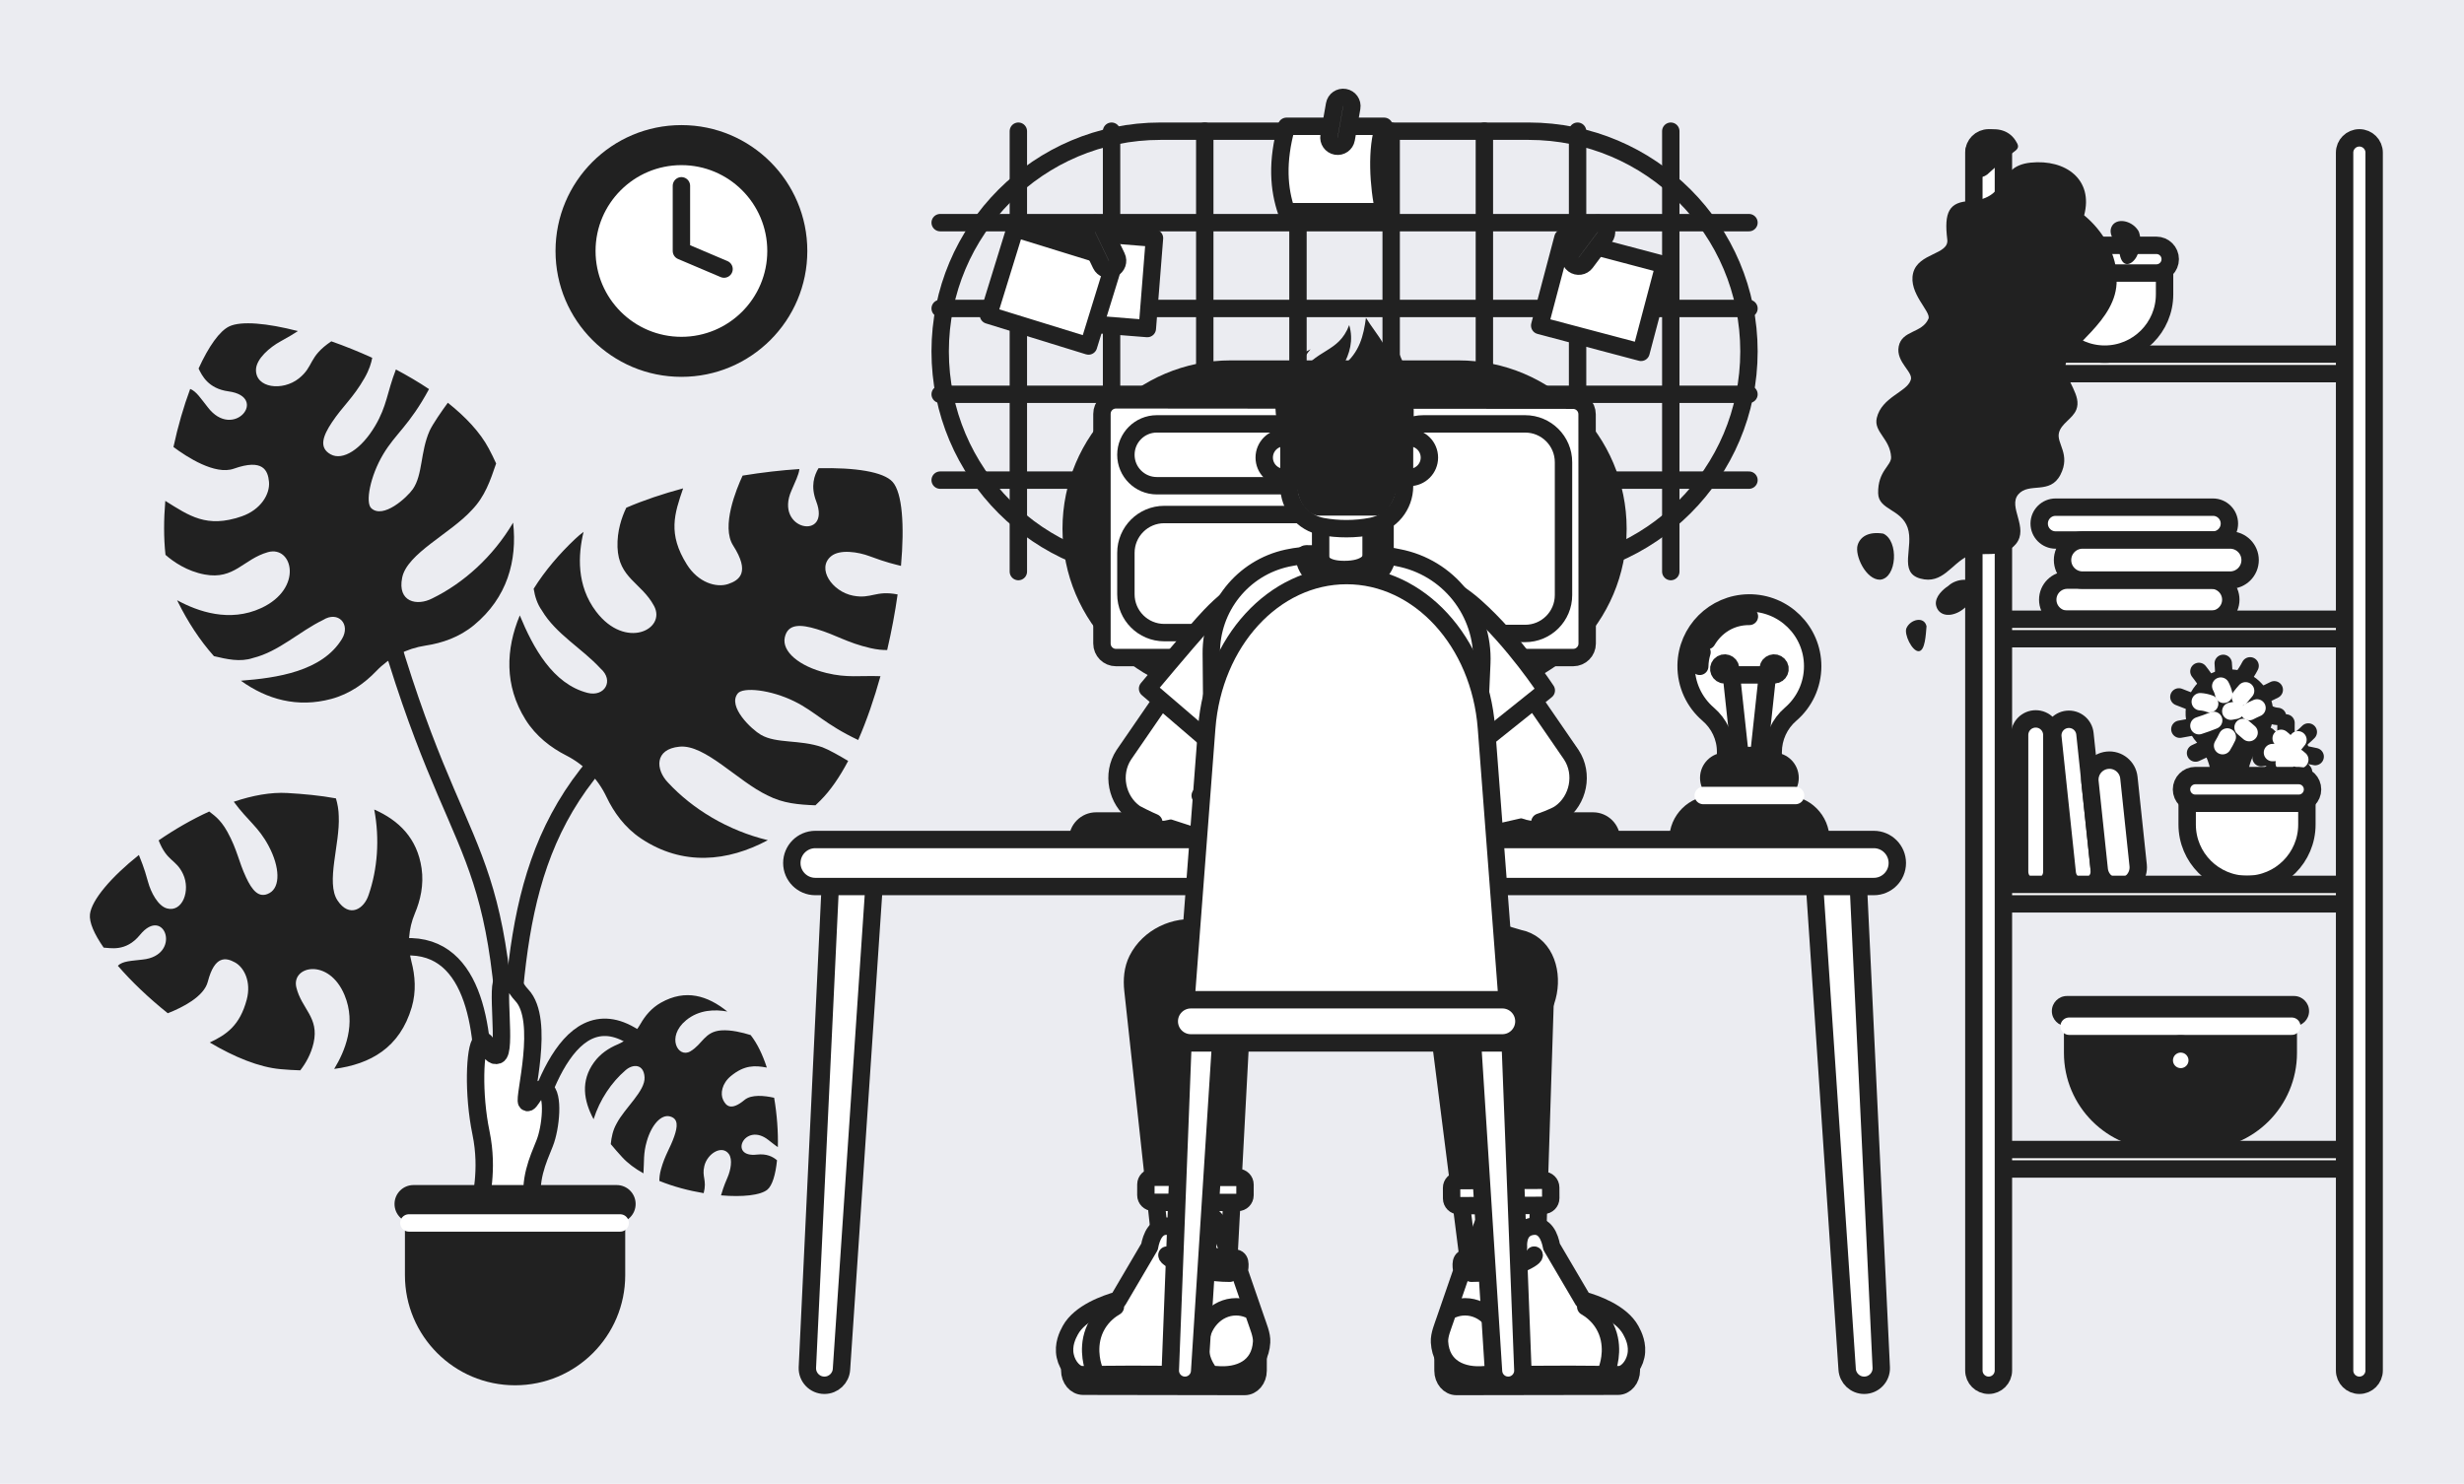 <?xml version="1.0" encoding="iso-8859-1"?>
<!-- Generator: Adobe Illustrator 26.5.0, SVG Export Plug-In . SVG Version: 6.00 Build 0)  -->
<svg version="1.1" id="Layer_1" xmlns="http://www.w3.org/2000/svg" xmlns:xlink="http://www.w3.org/1999/xlink" x="0px" y="0px"
	 viewBox="0 0 850 512" style="enable-background:new 0 0 850 512;" xml:space="preserve">
<g id="Layer_2_00000121279380938038204650000013881072333987970186_">
	<g id="Background">
		<rect style="fill:#EBECF1;" width="850" height="512"/>
	</g>
</g>
<g>
	<g>
		<g>
			<path style="fill:none;stroke:#212121;stroke-width:6;stroke-linecap:round;stroke-linejoin:round;stroke-miterlimit:10;" d="
				M132.048,211.147c26.747,94.74,42.474,72.16,43.661,180.415"/>
			<path style="fill:none;stroke:#212121;stroke-width:6;stroke-linecap:round;stroke-linejoin:round;stroke-miterlimit:10;" d="
				M215.683,253.157c-39.973,36.506-37.631,81.325-41.318,135.625"/>
			<path style="fill:none;stroke:#212121;stroke-width:6;stroke-linecap:round;stroke-linejoin:round;stroke-miterlimit:10;" d="
				M132.048,327.971c29.329-7.962,34.643,22.146,34.594,45.041"/>
			<path style="fill:none;stroke:#212121;stroke-width:6;stroke-linecap:round;stroke-linejoin:round;stroke-miterlimit:10;" d="
				M223.328,361.52c-26.181-23.634-37.933,18.212-42.167,35.911"/>
		</g>
		<path style="fill:#FFFFFF;stroke:#212121;stroke-width:6;stroke-linecap:round;stroke-linejoin:round;stroke-miterlimit:10;" d="
			M165.915,390.825c-2.771-13.346-2.161-29.301,0.04-31.387c2.201-2.085,2.464,5.731,5.707,4.63s-0.826-25.352,2.108-26.086
			c2.934-0.735,3.784,2.899,6.225,5.389c8.232,8.65,0.471,35.68,1.707,36.916c1.236,1.236,3.089-5.898,6.256-4.339
			c3.166,1.559,2.1,13.109-0.056,18.495c-2.344,5.854-5.63,12.752-3.921,21.893c0.501,2.682-17.71,1.948-18.11-0.242
			C165.449,413.793,168.686,404.171,165.915,390.825z"/>
		<g>
			<path style="fill:#212121;" d="M177.686,477.979L177.686,477.979c-20.985,0-37.997-17.012-37.997-37.997v-23.833h75.993v23.833
				C215.683,460.967,198.671,477.979,177.686,477.979z"/>
			<g>
				<path style="fill:#212121;" d="M212.735,421.967h-70.098c-3.611,0-6.539-2.928-6.539-6.539l0,0c0-3.611,2.928-6.539,6.539-6.539
					h70.098c3.611,0,6.539,2.928,6.539,6.539l0,0C219.274,419.039,216.346,421.967,212.735,421.967z"/>
				
					<line style="fill:none;stroke:#FFFFFF;stroke-width:6;stroke-linecap:round;stroke-linejoin:round;stroke-miterlimit:10;" x1="213.934" y1="421.967" x2="141.048" y2="421.967"/>
			</g>
		</g>
		<g>
			<path style="fill:#212121;" d="M138.732,199.322c-1.695,8.373,5.063,9.906,10.372,7.159c10.768-5.253,20.976-14.395,27.905-26.15
				c1.469,13.179-2.05,25.886-13.465,35.337c-5.089,4.214-11.066,6.23-16.731,7.082c-6.514,0.984-12.478,4.064-17.035,8.822
				c-3.974,4.139-9.084,7.854-15.474,9.581c-11.736,3.161-22.278,0.15-31.198-6.271c0.037-0.007,0.085-0.01,0.13-0.021
				c12.18-0.947,27.932-3.166,34.757-14.453c3.027-5.04-1.341-9.748-6.514-6.515c-8.29,4.016-15.247,10.915-24.19,13.133
				c-4.479,1.513-9.094,0.399-13.489-0.627c-4.893-5.475-9.062-11.935-12.383-18.637c-0.107-0.211-0.21-0.433-0.313-0.655
				c7.154,3.899,18.084,7.75,28.996,2.701c14.676-6.791,10.836-21.702,2.314-19.288c-8.526,2.426-11.553,9.605-21.801,7.708
				c-6.104-1.135-10.765-4.357-13.526-6.78c-0.639-5.833-0.61-12.166-0.069-18.625c8.264,5.155,14.252,9.493,26.281,5.367
				c6.79-2.332,9.888-7.825,9.493-11.941c-0.361-3.913-2.049-8.101-12.136-4.533c-6.476,2.297-16.207-4.039-20.821-7.484
				c1.536-7.16,3.534-14.014,5.775-20.04c2.174,0.874,3.659,3.326,6.022,6.272c8.853,11.721,21.259-3.518,7.188-5.426
				c-6.999-0.951-9.16-5.47-10.317-7.884c3.466-7.593,7.238-12.988,10.648-14.566c4.077-1.886,12.929-1.123,23.62,1.649
				c-1.442,0.947-3.328,2.1-5.949,3.523c-3.765,2.042-8.396,6.035-8.512,9.738c-0.219,6.42,9.158,7.561,14.783,3.078
				c5.346-4.264,3.126-7.356,11.2-12.811c4.632,1.626,9.397,3.541,14.111,5.689c-0.313,1.745-0.992,4.079-2.656,6.988
				c-3.999,6.98-7.481,9.611-11.28,15.339c-3.025,4.569-4.602,8.659-0.418,10.982c4.193,2.319,10.584-1.738,15.368-9.831
				c4.1-6.936,4.053-11.444,7.158-19.45c3.972,2.101,7.818,4.362,11.423,6.773c-6.779,12.555-11.476,15.239-15.795,22.457
				c-4.563,7.641-6.202,16.718-4.137,18.632c4.118,3.844,12.378-3.718,14.37-6.609c3.427-4.976,2.535-12.781,5.765-20.105
				c1.159-2.466,4.193-6.799,6.285-9.668c6.161,4.888,11.153,10.208,14.126,15.791c0.907,1.7,1.756,3.427,2.539,5.164
				c-2.036,5.972-3.881,11.405-8.353,16.024C155.388,184.126,140.415,190.944,138.732,199.322z"/>
		</g>
		<g>
			<path style="fill:#212121;" d="M143.11,315.189c-2.214,5.263-2.632,11.071-1.18,16.597c1.27,4.81,1.715,10.272,0.1,15.771
				c-4.093,13.939-14.229,19.628-26.751,21.262c3.702-6.034,7.695-15.608,3.575-25.481c-5.39-12.94-18.43-10.1-16.624-2.64
				c1.815,7.459,7.931,10.327,5.953,19.138c-0.898,3.947-2.786,7.142-4.601,9.474c-2.232-0.063-4.492-0.209-6.77-0.408
				c-7.441-0.654-16.007-4.184-24.446-9.202c5.853-2.759,10.363-5.898,12.741-14.764c1.642-6.143-0.862-11.144-4.083-12.886
				c-3.058-1.67-6.969-2.504-9.338,6.679c-1.325,5.163-8.748,8.893-13.802,10.88c-6.606-5.272-12.604-11.016-17.241-16.397
				c1.76-1.67,4.628-1.634,8.466-2.114c13.866-1.37,7.668-18.957-0.844-8.503c-4.9,6.016-10.463,4.41-12.505,4.374
				c-3.267-4.691-5.045-8.757-4.728-11.515c0.572-4.927,7.305-12.831,16.878-20.454c0.617,1.679,1.715,3.929,3.167,9.319
				c0.971,3.575,3.421,8.276,6.515,9.12c5.381,1.461,8.212-6.216,5.554-11.861c-2.486-5.263-5.481-4.147-8.421-11.615
				c5.417-3.729,11.379-7.187,17.45-9.964c0.917,0.862,3.63,2.205,6.27,7.014c3.448,6.279,3.829,10.145,6.425,15.69
				c2.06,4.41,4.437,7.513,8.14,5.408c3.711-2.105,3.584-8.839-0.336-16.225c-3.503-6.597-7.096-8.557-12.033-15.254
				c6.452-2.178,12.795-3.348,18.512-3.013c5.544,0.327,11.279,0.844,16.733,1.851c0.572,1.933,0.935,3.957,0.971,6.135
				c0.472,9.555-4.519,22.913-0.426,29.083c4.102,6.171,9.183,2.958,10.753-1.969c3.013-8.757,3.866-19.138,1.915-29.401
				c8.503,3.729,14.837,9.918,16.334,20.3C146.25,305.28,145.043,310.616,143.11,315.189z"/>
		</g>
		<g>
			<path style="fill:#212121;" d="M261.113,398.383c3.385-0.39,5.526,0.744,6.933,1.96c-0.508,4.991-1.642,8.757-3.348,10.154
				c-2.368,1.933-8.566,2.586-15.971,1.951c0.363-1.207,0.844-2.958,2.26-6.216c1.062-2.45,1.806-6.198,0.436-8.067
				c-2.359-3.24-7.414-0.191-8.457,4.174c-0.917,3.82,0.962,4.691-0.218,9.347c-5.127-0.853-10.463-2.26-15.29-4.22
				c-0.009-1.053,0.109-2.378,0.572-4.048c1.37-4.973,3.122-7.169,4.564-11.325c1.152-3.321,1.488-6.116-1.488-6.887
				c-2.967-0.78-6.298,2.759-7.976,8.548c-1.252,4.274-0.871,6.942-1.162,11.098c-2.904-1.615-5.436-3.494-7.377-5.617
				c-1.316-1.443-2.641-2.94-3.902-4.473c0.254-2.45,0.717-4.773,2.005-7.06c2.831-5.463,9.927-11.243,9.655-15.998
				c-0.272-4.755-4.129-4.619-6.597-2.396c-4.791,4.12-8.82,10.045-10.989,16.869c-3.457-6.442-4.51-13.212,0.163-19.646
				c2.16-2.976,5.109-4.891,8.049-6.134c3.376-1.425,6.171-3.911,7.976-7.115c1.57-2.777,3.811-5.49,7.024-7.305
				c8.584-4.846,16.152-2.423,22.931,3.04c-4.247-0.762-9.719-0.699-14.238,3.022c-6.942,5.735-2.768,13.221,1.479,10.716
				c4.247-2.504,4.873-6.806,10.653-7.232c3.348-0.245,7.359,0.735,10.145,1.615c2.296,2.913,4.147,6.815,5.581,11.216
				c-4.174-0.781-7.741-0.889-12.378,2.904c-3.158,2.596-3.72,6.135-2.695,8.258c0.971,2.015,2.695,3.911,7.378,0.009
				c2.368-1.978,6.878-1.498,10.218-0.753c0.998,5.844,1.416,11.824,1.28,17.023c-0.962-0.608-1.978-1.488-3.221-2.423
				C256.939,386.859,251.068,399.554,261.113,398.383z"/>
		</g>
		<g>
			<path style="fill:#212121;" d="M294.335,205.54c6.36,1.193,7.672-1.922,15.313-0.437c-0.875,6.193-2.091,12.694-3.605,19.183
				c-1.553,0.023-3.448-0.132-5.755-0.661c-8.114-1.868-11.758-4.526-18.566-6.568c-5.423-1.631-9.955-1.973-10.997,2.874
				c-1.045,4.838,4.894,9.951,14.33,12.269c7.217,1.77,11.54,0.846,18.674,1.111c-2.161,7.759-4.737,15.287-7.679,22.017
				c-11.47-5.425-14.705-9.715-21.998-13.326c-8.258-4.078-17.754-5.016-19.557-2.736c-3.626,4.557,4.847,12.459,7.997,14.273
				c5.407,3.121,13.383,1.56,21.207,4.29c2.225,0.841,5.909,2.934,8.887,4.717c-2.907,5.511-6.104,10.19-9.536,13.612
				c-0.581,0.573-1.161,1.146-1.756,1.704c-5.799-0.228-11.156-0.653-16.495-3.405c-10.32-4.884-21.556-17.661-30.351-16.832
				c-8.805,0.832-8.286,7.976-3.986,12.415c8.458,9.124,20.627,16.526,34.414,19.852c-13.847,7.416-29.303,9.001-43.664-0.527
				c-5.689-3.774-9.475-9.089-12.018-14.444c-2.92-6.159-7.75-11.135-13.826-14.235c-5.29-2.691-10.5-6.635-14.117-12.441
				c-7.299-11.724-6.789-24.244-1.94-35.912c4.58,11.097,11.382,23.662,23.376,26.735c5.89,1.484,9.243-4.243,4.49-8.397
				c-6.45-7.007-15.364-11.839-20.245-20.025c-1.621-2.277-2.402-4.847-2.84-7.506c3.915-6.266,8.923-12.115,14.393-17.253
				c0.866-0.815,1.812-1.617,2.826-2.384c-1.92,7.921-2.486,18.536,4.327,27.511c10.113,13.321,24.319,6.135,19.987-1.938
				c-4.331-8.073-12.257-9.554-12.612-20.316c-0.176-5.482,1.427-10.239,3.03-13.579c5.946-2.567,12.633-4.807,19.615-6.683
				c-3.036,8.815-5.341,15.697,1.274,26.247c3.933,6.296,10.2,8.128,14.252,6.766c3.856-1.291,7.683-3.971,1.719-13.3
				c-4.193-6.547,1.104-19.452,3.271-24.111c6.76-1.102,13.408-1.864,19.591-2.26c-0.227,2.06-1.452,4.329-2.699,7.319
				c-6.223,13.862,13.763,17.538,8.501,3.821c-2.022-5.271-0.675-8.968,0.778-11.424c12.659-0.286,22.455,1.214,25.576,4.722
				c3.33,3.746,4.143,14.935,2.885,28.974c-2.04-0.528-4.983-1.141-10.685-3.294c-4.138-1.569-10.391-2.483-13.373-0.079
				C281.578,196.058,287.022,204.161,294.335,205.54z"/>
		</g>
	</g>
	<g>
		<path style="fill:none;stroke:#212121;stroke-width:6;stroke-linecap:round;stroke-linejoin:round;stroke-miterlimit:10;" d="
			M527.363,197.216H400.304c-41.959,0-75.974-34.015-75.974-75.974v0c0-41.959,34.015-75.974,75.974-75.974h127.058
			c41.959,0,75.974,34.015,75.974,75.974v0C603.337,163.201,569.322,197.216,527.363,197.216z"/>
		<g>
			
				<line style="fill:none;stroke:#212121;stroke-width:6;stroke-linecap:round;stroke-linejoin:round;stroke-miterlimit:10;" x1="383.453" y1="45.267" x2="383.453" y2="197.216"/>
			
				<line style="fill:none;stroke:#212121;stroke-width:6;stroke-linecap:round;stroke-linejoin:round;stroke-miterlimit:10;" x1="415.605" y1="45.267" x2="415.605" y2="197.216"/>
			
				<line style="fill:none;stroke:#212121;stroke-width:6;stroke-linecap:round;stroke-linejoin:round;stroke-miterlimit:10;" x1="447.757" y1="45.267" x2="447.757" y2="197.216"/>
			
				<line style="fill:none;stroke:#212121;stroke-width:6;stroke-linecap:round;stroke-linejoin:round;stroke-miterlimit:10;" x1="479.91" y1="45.267" x2="479.91" y2="197.216"/>
			
				<line style="fill:none;stroke:#212121;stroke-width:6;stroke-linecap:round;stroke-linejoin:round;stroke-miterlimit:10;" x1="512.062" y1="45.267" x2="512.062" y2="197.216"/>
			
				<line style="fill:none;stroke:#212121;stroke-width:6;stroke-linecap:round;stroke-linejoin:round;stroke-miterlimit:10;" x1="544.215" y1="45.267" x2="544.215" y2="197.216"/>
			
				<line style="fill:none;stroke:#212121;stroke-width:6;stroke-linecap:round;stroke-linejoin:round;stroke-miterlimit:10;" x1="351.3" y1="45.267" x2="351.3" y2="197.216"/>
			
				<line style="fill:none;stroke:#212121;stroke-width:6;stroke-linecap:round;stroke-linejoin:round;stroke-miterlimit:10;" x1="576.367" y1="45.267" x2="576.367" y2="197.216"/>
		</g>
		<g>
			
				<line style="fill:none;stroke:#212121;stroke-width:6;stroke-linecap:round;stroke-linejoin:round;stroke-miterlimit:10;" x1="324.33" y1="106.434" x2="603.337" y2="106.434"/>
			
				<line style="fill:none;stroke:#212121;stroke-width:6;stroke-linecap:round;stroke-linejoin:round;stroke-miterlimit:10;" x1="324.33" y1="136.048" x2="603.337" y2="136.048"/>
			
				<line style="fill:none;stroke:#212121;stroke-width:6;stroke-linecap:round;stroke-linejoin:round;stroke-miterlimit:10;" x1="324.33" y1="76.821" x2="603.337" y2="76.821"/>
			
				<line style="fill:none;stroke:#212121;stroke-width:6;stroke-linecap:round;stroke-linejoin:round;stroke-miterlimit:10;" x1="324.33" y1="165.662" x2="603.337" y2="165.662"/>
		</g>
	</g>
	<g>
		<g>
			
				<rect x="534.472" y="85.953" transform="matrix(0.967 0.256 -0.256 0.967 44.327 -137.868)" style="fill:#FFFFFF;stroke:#212121;stroke-width:6;stroke-linecap:round;stroke-linejoin:round;stroke-miterlimit:10;" width="36.143" height="31.278"/>
			<path style="fill:#FFFFFF;stroke:#212121;stroke-width:6;stroke-linecap:round;stroke-linejoin:round;stroke-miterlimit:10;" d="
				M542.807,91.241L542.807,91.241c-1.332-0.997-1.603-2.884-0.606-4.216l6.595-8.81c0.997-1.332,2.885-1.603,4.216-0.606l0,0
				c1.332,0.997,1.603,2.884,0.606,4.216l-6.595,8.81C546.026,91.966,544.139,92.237,542.807,91.241z"/>
		</g>
		<g>
			
				<rect x="360.903" y="80.646" transform="matrix(0.997 0.079 -0.079 0.997 8.777 -29.597)" style="fill:#FFFFFF;stroke:#212121;stroke-width:6;stroke-linecap:round;stroke-linejoin:round;stroke-miterlimit:10;" width="36.143" height="31.278"/>
			
				<rect x="344.887" y="83.658" transform="matrix(0.955 0.295 -0.295 0.955 45.527 -102.782)" style="fill:#FFFFFF;stroke:#212121;stroke-width:6;stroke-linecap:round;stroke-linejoin:round;stroke-miterlimit:10;" width="36.143" height="31.278"/>
			<path style="fill:#FFFFFF;stroke:#212121;stroke-width:6;stroke-linecap:round;stroke-linejoin:round;stroke-miterlimit:10;" d="
				M383.826,92.679L383.826,92.679c-1.499,0.721-3.299,0.09-4.02-1.409l-4.768-9.918c-0.721-1.499-0.09-3.299,1.409-4.02l0,0
				c1.499-0.721,3.299-0.09,4.02,1.409l4.769,9.918C385.956,90.159,385.325,91.959,383.826,92.679z"/>
		</g>
		<g>
			<path style="fill:#FFFFFF;stroke:#212121;stroke-width:6;stroke-linecap:round;stroke-linejoin:round;stroke-miterlimit:10;" d="
				M477.479,73.041h-33.672c-2.703-7.838-3.398-17.27,0-29.463h33.672C474.699,50.786,475.454,64.559,477.479,73.041z"/>
			<path style="fill:#FFFFFF;stroke:#212121;stroke-width:6;stroke-linecap:round;stroke-linejoin:round;stroke-miterlimit:10;" d="
				M460.921,50.419L460.921,50.419c-1.638-0.288-2.733-1.85-2.445-3.488l1.906-10.839c0.288-1.638,1.85-2.733,3.488-2.445l0,0
				c1.638,0.288,2.733,1.85,2.445,3.488l-1.906,10.839C464.12,49.613,462.559,50.707,460.921,50.419z"/>
		</g>
	</g>
	<g>
		<g>
			<path style="fill:#FFFFFF;stroke:#212121;stroke-width:6;stroke-linecap:round;stroke-linejoin:round;stroke-miterlimit:10;" d="
				M625.316,229.866c0-12.16-9.943-21.998-22.142-21.827c-11.792,0.165-21.343,9.711-21.515,21.503
				c-0.098,6.757,2.874,12.822,7.612,16.89c3.777,3.244,6.005,7.934,6.005,12.913v1.332h16.421v-1.144
				c0-5.037,2.196-9.825,6.015-13.109C622.368,242.419,625.316,236.487,625.316,229.866z"/>
			<path style="fill:none;stroke:#212121;stroke-width:6;stroke-linecap:round;stroke-linejoin:round;stroke-miterlimit:10;" d="
				M588.882,221.049c2.874-4.876,8.03-8.419,14.605-8.366 M586.356,229.915c0.031-1.65,0.296-3.292,0.775-4.871"/>
			<g>
				<path style="fill:none;stroke:#212121;stroke-width:6;stroke-linecap:round;stroke-linejoin:round;stroke-miterlimit:10;" d="
					M600.239,260.47l-3.227-29.88c-0.189-1.748-2.346-2.465-3.543-1.177c-1.22,1.313-0.289,3.449,1.503,3.449h17.03
					c1.792,0,2.723-2.136,1.503-3.449c-1.197-1.288-3.354-0.572-3.543,1.177l-3.227,29.88"/>
			</g>
		</g>
		<path style="fill:#212121;" d="M611.777,277.135h-16.581c-4.826,0-8.739-3.913-8.739-8.739l0,0c0-4.826,3.913-8.739,8.739-8.739
			h16.581c4.826,0,8.739,3.913,8.739,8.739l0,0C620.516,273.222,616.604,277.135,611.777,277.135z"/>
		<g>
			<path style="fill:#212121;" d="M631.135,289.663h-55.296l0,0c0-8.384,6.797-15.18,15.18-15.18h24.935
				C624.338,274.483,631.135,281.279,631.135,289.663L631.135,289.663z"/>
			
				<line style="fill:none;stroke:#FFFFFF;stroke-width:6;stroke-linecap:round;stroke-linejoin:round;stroke-miterlimit:10;" x1="587.562" y1="274.483" x2="619.412" y2="274.483"/>
		</g>
	</g>
	<g>
		<circle style="fill:#212121;" cx="235.068" cy="86.597" r="43.432"/>
		
			<circle style="fill:#FFFFFF;stroke:#212121;stroke-width:6;stroke-linecap:round;stroke-linejoin:round;stroke-miterlimit:10;" cx="235.068" cy="86.597" r="32.62"/>
		
			<circle style="fill:#FFFFFF;stroke:#212121;stroke-width:6;stroke-linecap:round;stroke-linejoin:round;stroke-miterlimit:10;" cx="235.068" cy="86.597" r="32.62"/>
		
			<polyline style="fill:#FFFFFF;stroke:#212121;stroke-width:6;stroke-linecap:round;stroke-linejoin:round;stroke-miterlimit:10;" points="
			235.068,64.111 235.068,86.597 249.771,92.84 		"/>
	</g>
	<g>
		<path style="fill:#FFFFFF;stroke:#212121;stroke-width:6;stroke-linecap:round;stroke-linejoin:round;stroke-miterlimit:10;" d="
			M286.855,296.416l-8.338,175.444c-0.129,3.34,2.544,6.119,5.886,6.119c3.107,0,5.68-2.413,5.879-5.515l11.859-176.048H286.855z"/>
		<path style="fill:#FFFFFF;stroke:#212121;stroke-width:6;stroke-linecap:round;stroke-linejoin:round;stroke-miterlimit:10;" d="
			M640.635,296.416l8.338,175.444c0.129,3.34-2.544,6.119-5.886,6.119c-3.107,0-5.68-2.413-5.879-5.515L625.35,296.416H640.635z"/>
		<path style="fill:#FFFFFF;stroke:#212121;stroke-width:6;stroke-linecap:round;stroke-linejoin:round;stroke-miterlimit:10;" d="
			M646.4,305.887H281.267c-4.48,0-8.112-3.632-8.112-8.112v0c0-4.48,3.632-8.112,8.112-8.112H646.4c4.48,0,8.112,3.632,8.112,8.112
			v0C654.512,302.255,650.88,305.887,646.4,305.887z"/>
	</g>
	<g>
		<g>
			<path style="fill:#212121;" d="M503.066,240.497h-78.465c-32.075,0-58.076-26.002-58.076-58.076v0
				c0-32.075,26.002-58.076,58.076-58.076h78.465c32.075,0,58.076,26.002,58.076,58.076v0
				C561.142,214.495,535.141,240.497,503.066,240.497z"/>
			<path style="fill:#FFFFFF;stroke:#212121;stroke-width:6;stroke-linecap:round;stroke-linejoin:round;stroke-miterlimit:10;" d="
				M547.493,142.92l0.036,79.131c0.001,2.669-2.163,4.834-4.832,4.834H384.969c-2.669,0-4.832-2.163-4.832-4.832v-79.261
				c0-2.67,2.166-4.834,4.836-4.832l157.692,0.13C545.331,138.092,547.492,140.253,547.493,142.92z"/>
			<path style="fill:#FFFFFF;stroke:#212121;stroke-width:6;stroke-linecap:round;stroke-linejoin:round;stroke-miterlimit:10;" d="
				M457.194,167.598h-58.125c-5.894,0-10.672-4.778-10.672-10.672v0c0-5.894,4.778-10.672,10.672-10.672h58.125
				c5.894,0,10.672,4.778,10.672,10.672v0C467.866,162.82,463.088,167.598,457.194,167.598z"/>
			<path style="fill:#FFFFFF;stroke:#212121;stroke-width:6;stroke-linecap:round;stroke-linejoin:round;stroke-miterlimit:10;" d="
				M454.631,218.273h-52.998c-7.31,0-13.235-5.926-13.235-13.235v-14.274c0-7.31,5.926-13.235,13.235-13.235h52.998
				c7.31,0,13.235,5.926,13.235,13.235v14.274C467.866,212.347,461.94,218.273,454.631,218.273z"/>
			<path style="fill:#FFFFFF;stroke:#212121;stroke-width:6;stroke-linecap:round;stroke-linejoin:round;stroke-miterlimit:10;" d="
				M526.125,218.569h-35.088c-7.31,0-13.235-5.926-13.235-13.235v-45.844c0-7.31,5.926-13.235,13.235-13.235h35.088
				c7.31,0,13.235,5.926,13.235,13.235v45.845C539.36,212.643,533.434,218.569,526.125,218.569z"/>
		</g>
		<path style="fill:#212121;" d="M549.532,280.276H378.135c-5.184,0-9.387,4.203-9.387,9.387l0,0h190.171l0,0
			C558.919,284.479,554.716,280.276,549.532,280.276z"/>
	</g>
	<g>
		<path style="fill:#FFFFFF;stroke:#212121;stroke-width:6;stroke-linecap:round;stroke-linejoin:round;stroke-miterlimit:10;" d="
			M407.774,254.336c0,0,45.972,13.049,59.688,17.619s20.25,12.594,15.646,25.057c-4.604,12.463-15.802,12.439-27.578,6.569
			c-11.777-5.87-49.517-16.595-56.975-19.598c-7.458-3.002-15.41-10.838-11.926-20.459
			C390.112,253.902,398.555,251.351,407.774,254.336z"/>
		<path style="fill:#FFFFFF;stroke:#212121;stroke-width:6;stroke-linecap:round;stroke-linejoin:round;stroke-miterlimit:10;" d="
			M523.278,253.781c0,0-46.961,8.852-61.033,12.168c-14.072,3.316-21.303,10.718-17.841,23.545
			c3.462,12.827,14.616,13.813,26.874,9.028c12.258-4.785,50.811-12.065,58.509-14.383s16.324-9.405,13.721-19.301
			C540.907,254.941,532.729,251.639,523.278,253.781z"/>
		<g>
			<g>
				<g>
					
						<path style="fill:#FFFFFF;stroke:#212121;stroke-width:6;stroke-linecap:round;stroke-linejoin:round;stroke-miterlimit:10;" d="
						M533.111,342.29l-3.108,97.402c0.393,8.703-19.706,12.937-22.385,3.538l-11.823-93.137
						C491.449,318.574,529.491,319.37,533.111,342.29z"/>
					<g>
						<path style="fill:#212121;" d="M502.31,409.763l-6.932-61.491c-0.957-11.89,3.852-20.734,12.867-23.656
							c12.945-4.214,28.249,5.595,27.131,20.045c-0.192,1.364-0.966,37.131-1.705,64.812
							C523.63,409.785,512.263,411.076,502.31,409.763z"/>
						
							<path style="fill:#FFFFFF;stroke:#212121;stroke-width:6;stroke-linecap:round;stroke-linejoin:round;stroke-miterlimit:10;" d="
							M534.961,413.41l-0.015-3.695c-0.005-1.368-1.119-2.473-2.487-2.467l-29.241,0.115c-1.368,0.005-2.473,1.119-2.467,2.487
							l0.015,3.695c0.005,1.368,1.119,2.473,2.487,2.467l29.241-0.115C533.862,415.892,534.967,414.778,534.961,413.41z"/>
					</g>
				</g>
				<g>
					
						<path style="fill:#FFFFFF;stroke:#212121;stroke-width:6;stroke-linecap:round;stroke-linejoin:round;stroke-miterlimit:10;" d="
						M497.992,459.075l13.435-36.415c1.429-3.874,6.236-5.207,9.456-2.622l35.917,42.624c4.446,3.569,1.933,10.744-3.768,10.76
						l-44.893,0.169C500.621,473.612,495.39,466.128,497.992,459.075z"/>
					
						<path style="fill:#FFFFFF;stroke:#212121;stroke-width:6;stroke-linecap:round;stroke-linejoin:round;stroke-miterlimit:10;" d="
						M562.769,472.838l-0.013-8.208l-64.979,0.107l0.014,8.208c0.005,3.016,2.079,5.457,4.632,5.453l55.734-0.092
						C560.708,478.302,562.774,475.854,562.769,472.838z"/>
					
						<path style="fill:#FFFFFF;stroke:#212121;stroke-width:6;stroke-linecap:round;stroke-linejoin:round;stroke-miterlimit:10;" d="
						M498.55,455.231c0,0,5.722-16.564,5.722-16.564c-0.226-1.983-0.815-4.933,2.248-4.585c1.085,0.264,2.196,0.459,2.726,0.318
						c4.291-1.148,9.769-2.229,14.55-4.034c-0.112-2.992,0.644-6.537,4.654-7.206c4.532-0.757,6.193,3.669,6.802,7.025
						l10.821,18.408c4.17,1.159,13.146,4.282,16.496,10.376c0.951,1.73,2.577,5.029,1.767,8.874
						c-0.81,3.845-3.684,6.571-5.868,6.465l-16.837-0.115l-29.315,0.117c-7.995,0.769-15.195-2.428-15.733-11.231
						C496.419,460.615,497.791,457.546,498.55,455.231z"/>
					
						<path style="fill:#FFFFFF;stroke:#212121;stroke-width:6;stroke-linecap:round;stroke-linejoin:round;stroke-miterlimit:10;" d="
						M529.247,433.065c0.317,1.098-9.169,6.26-21.668,6.26"/>
					
						<path style="fill:#FFFFFF;stroke:#212121;stroke-width:6;stroke-linecap:round;stroke-linejoin:round;stroke-miterlimit:10;" d="
						M547.03,450.899c1.569,0.907,4.221,2.748,6.178,6.024c3.991,6.679,1.786,13.777,1.39,14.982"/>
					
						<path style="fill:#FFFFFF;stroke:#212121;stroke-width:6;stroke-linecap:round;stroke-linejoin:round;stroke-miterlimit:10;" d="
						M515.331,472.633c1.527-2.266,2.431-5.073,2.431-8.112c0-7.523-5.536-13.621-12.365-13.621c-1.498,0-2.933,0.293-4.261,0.83"/>
				</g>
			</g>
			<g>
				
					<path style="fill:#FFFFFF;stroke:#212121;stroke-width:6;stroke-linecap:round;stroke-linejoin:round;stroke-miterlimit:10;" d="
					M523.885,323.745c16.891,3.253,13.128,35.483-8.474,33.285l-48.481-7.605c-32.381-3.294-27.692-47.399-16.281-47.261
					L523.885,323.745z"/>
				<path style="fill:#212121;" d="M450.657,301.448c0.02-0.043,65.524,18.976,65.559,18.961
					c16.064,2.607,19.829,13.07,19.216,21.45s-6.782,17-20.828,15.843c-14.046-1.157-47.746-7.565-47.746-7.565
					c-1.86-0.189-3.607-0.514-5.249-0.962c-14.904-4.064-20.951-18.189-20.194-31.511
					C441.951,308.21,445.838,301.389,450.657,301.448z"/>
			</g>
		</g>
		<g>
			<g>
				<g>
					
						<path style="fill:#FFFFFF;stroke:#212121;stroke-width:6;stroke-linecap:round;stroke-linejoin:round;stroke-miterlimit:10;" d="
						M392.344,331.116c-1.613,3.212-1.917,6.934-1.518,10.506l10.293,94.525c0.804,8.675,21.294,10.112,22.659,0.435l5.03-94.478
						C428.792,314.547,400.27,315.338,392.344,331.116z"/>
					<g>
						<path style="fill:#212121;" d="M428.016,407.703l1.884-65.601c-0.008-11.928-5.516-20.354-14.739-22.537
							c-13.244-3.152-27.703,7.862-25.42,22.175c0.302,1.344,3.945,38.665,6.921,66.195
							C407.087,408.592,418.202,409.817,428.016,407.703z"/>
						
							<path style="fill:#FFFFFF;stroke:#212121;stroke-width:6;stroke-linecap:round;stroke-linejoin:round;stroke-miterlimit:10;" d="
							M395.287,412.369l0.007-3.695c0.002-1.368,1.113-2.475,2.481-2.473l29.241,0.052c1.368,0.002,2.475,1.113,2.473,2.481
							l-0.007,3.695c-0.002,1.368-1.113,2.475-2.481,2.473l-29.241-0.052C396.392,414.848,395.285,413.737,395.287,412.369z"/>
					</g>
				</g>
				<g>
					
						<path style="fill:#FFFFFF;stroke:#212121;stroke-width:6;stroke-linecap:round;stroke-linejoin:round;stroke-miterlimit:10;" d="
						M433.806,459.075l-13.435-36.415c-1.429-3.874-6.236-5.207-9.456-2.622l-35.917,42.624c-4.446,3.569-1.934,10.744,3.768,10.76
						l44.893,0.169C431.177,473.612,436.408,466.128,433.806,459.075z"/>
					
						<path style="fill:#FFFFFF;stroke:#212121;stroke-width:6;stroke-linecap:round;stroke-linejoin:round;stroke-miterlimit:10;" d="
						M369.029,472.838l0.014-8.208l64.979,0.107l-0.014,8.208c-0.005,3.016-2.079,5.457-4.632,5.453l-55.734-0.092
						C371.09,478.302,369.024,475.854,369.029,472.838z"/>
					
						<path style="fill:#FFFFFF;stroke:#212121;stroke-width:6;stroke-linecap:round;stroke-linejoin:round;stroke-miterlimit:10;" d="
						M433.248,455.231c0,0-5.722-16.564-5.722-16.564c0.226-1.983,0.815-4.933-2.248-4.585c-1.085,0.264-2.196,0.459-2.725,0.318
						c-4.291-1.148-9.769-2.229-14.55-4.034c0.112-2.992-0.644-6.537-4.654-7.206c-4.532-0.757-6.193,3.669-6.802,7.025
						l-10.821,18.408c-4.17,1.159-13.146,4.282-16.496,10.376c-0.951,1.73-2.577,5.029-1.767,8.874
						c0.81,3.845,3.684,6.571,5.868,6.465l16.837-0.115l29.315,0.117c7.995,0.769,15.195-2.428,15.733-11.231
						C435.379,460.615,434.006,457.546,433.248,455.231z"/>
					
						<path style="fill:#FFFFFF;stroke:#212121;stroke-width:6;stroke-linecap:round;stroke-linejoin:round;stroke-miterlimit:10;" d="
						M402.551,433.065c-0.317,1.098,9.169,6.26,21.668,6.26"/>
					
						<path style="fill:#FFFFFF;stroke:#212121;stroke-width:6;stroke-linecap:round;stroke-linejoin:round;stroke-miterlimit:10;" d="
						M384.768,450.899c-1.569,0.907-4.221,2.748-6.178,6.024c-3.991,6.679-1.786,13.777-1.39,14.982"/>
					
						<path style="fill:#FFFFFF;stroke:#212121;stroke-width:6;stroke-linecap:round;stroke-linejoin:round;stroke-miterlimit:10;" d="
						M416.467,472.633c-1.527-2.266-2.431-5.073-2.431-8.112c0-7.523,5.536-13.621,12.365-13.621c1.498,0,2.933,0.293,4.261,0.83"/>
				</g>
			</g>
			<g>
				
					<path style="fill:#FFFFFF;stroke:#212121;stroke-width:6;stroke-linecap:round;stroke-linejoin:round;stroke-miterlimit:10;" d="
					M405.65,322.021c-16.882,3.3-14.9,35.819,6.696,33.562l56.218-8.03c32.371-3.383,27.561-47.475,16.151-47.306L405.65,322.021z"
					/>
				<path style="fill:#212121;" d="M484.704,299.531c-0.02-0.043-80.44,20.829-80.475,20.814
					c-13.562,3.287-16.079,13.767-14.558,22.292c1.68,9.419,10.143,15.762,21.083,14.301c0,0.001,57.883-8.674,57.883-8.674
					c1.859-0.194,3.605-0.524,5.246-0.977c14.893-4.105,20.901-18.246,20.107-31.566
					C493.429,306.269,489.523,299.459,484.704,299.531z"/>
			</g>
		</g>
		<g>
			<g>
				<path style="fill:#FFFFFF;" d="M420.187,213.175l-32.512,47.274c-4.337,6.629-2.386,15.697,3.793,20.092
					c6.179,4.395,14.401,3.847,20.791-3.794s33.788-48.006,33.788-48.006c5.101-7.248,4.995-18.088-3.365-22.701
					C434.322,201.429,427.38,203.557,420.187,213.175z"/>
				<path style="fill:none;stroke:#212121;stroke-width:6;stroke-linecap:round;stroke-linejoin:round;stroke-miterlimit:10;" d="
					M414.029,274.511c8.572-11.224,32.019-45.769,32.019-45.769c5.101-7.248,4.995-18.088-3.365-22.701
					c-8.36-4.613-15.303-2.484-22.495,7.134l-32.512,47.274c-4.337,6.629-2.386,15.697,3.793,20.092
					c0.383,0.273,4.274,2.281,6.581,3.231"/>
			</g>
			<path style="fill:#FFFFFF;stroke:#212121;stroke-width:6;stroke-linecap:round;stroke-linejoin:round;stroke-miterlimit:10;" d="
				M427.708,264.928c0,0,13.008-18.935,20.205-35.396c4.583-10.482,5.29-20.113-3.276-25.829c-11.24-7.91-23.369,4.507-29.638,11.51
				c-6.269,7.003-19.121,22.395-19.121,22.395L427.708,264.928z"/>
		</g>
		<g>
			<g>
				<path style="fill:#FFFFFF;" d="M509.553,213.175l32.512,47.274c4.337,6.629,2.386,15.697-3.793,20.092
					c-6.179,4.395-14.401,3.847-20.791-3.794c-6.391-7.64-33.788-48.006-33.788-48.006c-5.101-7.248-4.995-18.088,3.365-22.701
					C495.418,201.429,502.361,203.557,509.553,213.175z"/>
				<path style="fill:none;stroke:#212121;stroke-width:6;stroke-linecap:round;stroke-linejoin:round;stroke-miterlimit:10;" d="
					M513.619,271.712c-9.768-13.27-29.926-42.97-29.926-42.97c-5.101-7.248-4.995-18.088,3.365-22.701
					c8.36-4.613,15.303-2.484,22.495,7.134l32.512,47.274c4.337,6.629,2.386,15.697-3.793,20.092
					c-2.047,1.456-7.065,3.119-7.065,3.119"/>
			</g>
			<path style="fill:#FFFFFF;stroke:#212121;stroke-width:6;stroke-linecap:round;stroke-linejoin:round;stroke-miterlimit:10;" d="
				M533.422,238.229c0,0-11.094-17.021-24.534-28.942c-8.559-7.591-17.502-11.233-25.581-4.847
				c-10.99,8.253-2.917,23.62,1.812,31.743c4.729,8.123,16.775,27.275,16.775,27.275L533.422,238.229z"/>
		</g>
		<g>
			<path style="fill:#FFFFFF;stroke:#212121;stroke-width:6;stroke-linecap:round;stroke-linejoin:round;stroke-miterlimit:10;" d="
				M472.956,192.004h-17.427c-4.137,0-7.867,0.392-11.253,1.123c-15.093,3.255-25.652,16.938-25.513,32.378l0.624,68.857
				c0,19.63,87.985,18.053,87.985,0l2.891-65.502c0.764-17.308-11.131-32.846-28.158-36.048
				C479.286,192.281,476.245,192.004,472.956,192.004z"/>
			<path style="fill:#FFFFFF;stroke:#212121;stroke-width:6;stroke-linecap:round;stroke-linejoin:round;stroke-miterlimit:10;" d="
				M511.171,228.901l-2.895,65.499c0,10.3-23.984,15.009-46.279,15.009c-14.138-0.327-42.033-1.516-43.521-15.045l-0.617-68.848
				c-0.145-15.971,10.88-29.638,26.225-32.95c3.14-0.681,6.534-1.053,10.127-1.125c0,0-1.013,7.133,9.564,7.133
				c10.578,0,10.582-6.979,10.582-6.979c3.185,0.1,6.016,0.327,7.931,0.817C499.557,195.651,511.961,211.06,511.171,228.901z"/>
		</g>
		<g>
			<path style="fill:#FFFFFF;stroke:#212121;stroke-width:6;stroke-linecap:round;stroke-linejoin:round;stroke-miterlimit:10;" d="
				M472.98,193.109c0,5.044-17.405,5.891-17.405,0v-13.924h17.405L472.98,193.109z"/>
			<path style="fill:#FFFFFF;stroke:#212121;stroke-width:6;stroke-linecap:round;stroke-linejoin:round;stroke-miterlimit:10;" d="
				M486.234,151.016h-3.928v1.235v11.256v1.235h3.928c3.79,0,6.864-3.073,6.864-6.864
				C493.097,154.088,490.024,151.016,486.234,151.016z"/>
			<path style="fill:#FFFFFF;stroke:#212121;stroke-width:6;stroke-linecap:round;stroke-linejoin:round;stroke-miterlimit:10;" d="
				M442.98,151.016h3.928v1.235v11.256v1.235h-3.928c-3.79,0-6.864-3.073-6.864-6.864
				C436.116,154.088,439.19,151.016,442.98,151.016z"/>
			<path style="fill:#FFFFFF;stroke:#212121;stroke-width:6;stroke-linecap:round;stroke-linejoin:round;stroke-miterlimit:10;" d="
				M473.167,181.591c-5.673,1.099-11.576,1.084-17.004,0.085c-6.684-1.23-11.526-7.077-11.526-13.873l0-19.661
				c0-7.793,6.317-14.11,14.11-14.11h11.661c7.793,0,14.11,6.317,14.11,14.11v19.61
				C484.518,174.481,479.773,180.311,473.167,181.591z"/>
			<path style="fill:#212121;" d="M482.093,120.888c0.464,2.783-0.284,5.746-2.013,7.975c0.9-7.255-5.299-13.335-8.87-19.219
				c-0.821,6.158-2.202,11.982-7.931,16.525c2.28-3.979,3.722-8.745,2.155-14.013c-3.694,9.84-11.539,7.902-17.572,17.781
				c0.448-3.469,1.945-6.796,4.246-9.431c-14.706,7.202-13.859,23.663-8.873,31.753c1.174,1.904,4.049,16.952,5.036,19.659
				c0.987,2.706,3.551,5.995,6.862,5.995h19.315c3.311,0,5.621-3.687,6.8-6.963s3.481-16.338,4.283-17.953
				C489.868,144.271,487.18,130.945,482.093,120.888z"/>
		</g>
		<path style="fill:#FFFFFF;stroke:#212121;stroke-width:6;stroke-linecap:round;stroke-linejoin:round;stroke-miterlimit:10;" d="
			M463.699,201.745c-5.213,0-9.047-1.373-11.398-4.081c-2.12-2.443-2.381-4.828-2.366-5.949c0.005-0.347,0.289-0.619,0.636-0.617
			l3.937,0.015c0.316,0.001,0.58,0.232,0.623,0.545c0.088,0.636,0.358,1.718,1.174,2.626c1.306,1.454,3.863,2.223,7.395,2.223
			c7.757,0,9.29-3.271,9.589-4.598c0.066-0.291,0.338-0.489,0.637-0.486l3.979,0.038c0.389,0.004,0.677,0.352,0.618,0.736
			C478.159,194.542,476.035,201.745,463.699,201.745z"/>
	</g>
	<g>
		<path style="fill:#FFFFFF;stroke:#212121;stroke-width:6;stroke-linecap:round;stroke-linejoin:round;stroke-miterlimit:10;" d="
			M464.53,198.589c-25.051,0-45.969,22.801-48.238,52.581l-7.428,97.482h111.333l-7.428-97.482
			C510.5,221.39,489.582,198.589,464.53,198.589z"/>
		<g>
			<path style="fill:#FFFFFF;stroke:#212121;stroke-width:6;stroke-linecap:round;stroke-linejoin:round;stroke-miterlimit:10;" d="
				M408.302,354.319l-4.581,118.398c-0.111,2.873,2.187,5.262,5.062,5.262c2.672,0,4.885-2.075,5.055-4.742l7.608-118.917H408.302z"
				/>
			<path style="fill:#FFFFFF;stroke:#212121;stroke-width:6;stroke-linecap:round;stroke-linejoin:round;stroke-miterlimit:10;" d="
				M520.759,354.319l4.581,118.398c0.111,2.873-2.187,5.262-5.062,5.262c-2.672,0-4.885-2.075-5.055-4.742l-7.608-118.917H520.759z"
				/>
		</g>
		<path style="fill:#FFFFFF;stroke:#212121;stroke-width:6;stroke-linecap:round;stroke-linejoin:round;stroke-miterlimit:10;" d="
			M518.254,359.842H410.807c-4.11,0-7.442-3.332-7.442-7.442l0,0c0-4.11,3.332-7.442,7.442-7.442h107.448
			c4.11,0,7.441,3.332,7.441,7.442v0C525.696,356.51,522.364,359.842,518.254,359.842z"/>
	</g>
	<g>
		<g>
			<path style="fill:#FFFFFF;stroke:#212121;stroke-width:6;stroke-linecap:round;stroke-linejoin:round;stroke-miterlimit:10;" d="
				M702.26,306.278L702.26,306.278c-3.071,0-5.561-2.49-5.561-5.56v-47.11c0-3.071,2.49-5.56,5.56-5.56h0
				c3.071,0,5.56,2.49,5.56,5.56v47.11C707.82,303.789,705.331,306.278,702.26,306.278z"/>
			<path style="fill:#FFFFFF;stroke:#212121;stroke-width:6;stroke-linecap:round;stroke-linejoin:round;stroke-miterlimit:10;" d="
				M719.242,306.117L719.242,306.117c-3.054,0.323-5.791-1.891-6.114-4.945l-4.954-46.849c-0.323-3.054,1.891-5.791,4.945-6.114l0,0
				c3.054-0.323,5.791,1.891,6.114,4.945l4.954,46.848C724.51,303.056,722.296,305.794,719.242,306.117z"/>
			<path style="fill:#FFFFFF;stroke:#212121;stroke-width:6;stroke-linecap:round;stroke-linejoin:round;stroke-miterlimit:10;" d="
				M731.589,305.991L731.589,305.991c-3.709,0.392-7.034-2.297-7.427-6.006l-3.198-30.247c-0.392-3.709,2.297-7.034,6.006-7.427h0
				c3.709-0.392,7.034,2.297,7.427,6.006l3.198,30.247C737.987,302.274,735.298,305.599,731.589,305.991z"/>
		</g>
		<g>
			<path style="fill:#212121;" d="M759.059,396.627h-13.742c-18.406,0-33.327-14.921-33.327-33.327v-14.43h80.395v14.43
				C792.386,381.706,777.465,396.627,759.059,396.627z"/>
			<g>
				<path style="fill:#212121;" d="M791.343,354.083h-78.31c-2.879,0-5.213-2.334-5.213-5.213v0c0-2.879,2.334-5.213,5.213-5.213
					h78.31c2.879,0,5.213,2.334,5.213,5.213v0C796.556,351.749,794.222,354.083,791.343,354.083z"/>
				
					<line style="fill:none;stroke:#FFFFFF;stroke-width:6;stroke-linecap:round;stroke-linejoin:round;stroke-miterlimit:10;" x1="790.594" y1="354.083" x2="713.782" y2="354.083"/>
			</g>
			
				<ellipse transform="matrix(0.23 -0.973 0.973 0.23 223.56 1013.661)" style="fill:#FFFFFF;stroke:#212121;stroke-width:6;stroke-linecap:round;stroke-linejoin:round;stroke-miterlimit:10;" cx="752.188" cy="365.59" rx="5.676" ry="5.676"/>
		</g>
		<g>
			<g>
				<g>
					
						<path style="fill:#FFFFFF;stroke:#212121;stroke-width:6;stroke-linecap:round;stroke-linejoin:round;stroke-miterlimit:10;" d="
						M762.253,257.431c-1.582,0.876-3.205,1.677-4.862,2.402"/>
					
						<path style="fill:#FFFFFF;stroke:#212121;stroke-width:6;stroke-linecap:round;stroke-linejoin:round;stroke-miterlimit:10;" d="
						M756.316,250.817c-1.444,0.264-2.887,0.528-4.331,0.792"/>
					
						<path style="fill:#FFFFFF;stroke:#212121;stroke-width:6;stroke-linecap:round;stroke-linejoin:round;stroke-miterlimit:10;" d="
						M756.26,242.256c0,0-3.667-1.416-4.617-1.796"/>
					
						<path style="fill:#FFFFFF;stroke:#212121;stroke-width:6;stroke-linecap:round;stroke-linejoin:round;stroke-miterlimit:10;" d="
						M760.746,234.703c-0.595-1.001-2.194-3.041-2.194-3.041"/>
					
						<path style="fill:#FFFFFF;stroke:#212121;stroke-width:6;stroke-linecap:round;stroke-linejoin:round;stroke-miterlimit:10;" d="
						M767.142,233.22c0.02-0.902-0.098-3.436-0.201-4.332"/>
					
						<path style="fill:#FFFFFF;stroke:#212121;stroke-width:6;stroke-linecap:round;stroke-linejoin:round;stroke-miterlimit:10;" d="
						M773.533,233.928c1.029-1.302,1.929-2.706,2.682-4.186"/>
					
						<path style="fill:#FFFFFF;stroke:#212121;stroke-width:6;stroke-linecap:round;stroke-linejoin:round;stroke-miterlimit:10;" d="
						M780.711,239.829c1.301-0.563,2.582-1.171,3.841-1.822"/>
					
						<path style="fill:#FFFFFF;stroke:#212121;stroke-width:6;stroke-linecap:round;stroke-linejoin:round;stroke-miterlimit:10;" d="
						M782.82,246.46c0.905,0.408,1.883,0.656,2.874,0.726"/>
					
						<path style="fill:#FFFFFF;stroke:#212121;stroke-width:6;stroke-linecap:round;stroke-linejoin:round;stroke-miterlimit:10;" d="
						M777.649,255.644c0.842,1.109,1.885,2.065,3.062,2.809"/>
					
						<path style="fill:#FFFFFF;stroke:#212121;stroke-width:6;stroke-linecap:round;stroke-linejoin:round;stroke-miterlimit:10;" d="
						M788.706,254.609c-0.129-1.715-0.163-3.437-0.101-5.156"/>
					
						<path style="fill:#FFFFFF;stroke:#212121;stroke-width:6;stroke-linecap:round;stroke-linejoin:round;stroke-miterlimit:10;" d="
						M792.291,255.979c1.43-1.019,2.771-2.163,4.003-3.414"/>
					
						<path style="fill:#FFFFFF;stroke:#212121;stroke-width:6;stroke-linecap:round;stroke-linejoin:round;stroke-miterlimit:10;" d="
						M792.876,259.723c1.91,0.522,3.84,0.969,5.784,1.342"/>
					
						<path style="fill:#FFFFFF;stroke:#212121;stroke-width:6;stroke-linecap:round;stroke-linejoin:round;stroke-miterlimit:10;" d="
						M791.698,263.261c1.09,0.915,2.081,1.946,2.951,3.072"/>
					
						<path style="fill:#FFFFFF;stroke:#212121;stroke-width:6;stroke-linecap:round;stroke-linejoin:round;stroke-miterlimit:10;" d="
						M787.476,262.499c-1.149,1.484-2.426,2.869-3.811,4.134"/>
					
						<path style="fill:#FFFFFF;stroke:#212121;stroke-width:6;stroke-linecap:round;stroke-linejoin:round;stroke-miterlimit:10;" d="
						M785.57,260.85c-0.332-0.079-0.679-0.036-1.017,0.007c-1.519,0.195-3.037,0.39-4.556,0.585"/>
					
						<path style="fill:#FFFFFF;stroke:#212121;stroke-width:6;stroke-linecap:round;stroke-linejoin:round;stroke-miterlimit:10;" d="
						M785.693,256.432c-1.287-0.654-2.469-1.513-3.488-2.536"/>
				</g>
				
					<ellipse transform="matrix(0.23 -0.973 0.973 0.23 355.756 967.759)" style="fill:#212121;" cx="789.286" cy="259.121" rx="7.09" ry="7.09"/>
				<path style="fill:#212121;" d="M784.188,246.06c0-8.601-7.183-15.525-15.877-15.1c-7.718,0.377-14.031,6.746-14.347,14.467
					c-0.168,4.104,1.304,7.859,3.813,10.672c3.243,3.636,5.076,8.312,5.076,13.185c0,0.002,12.434,0.002,12.434,0.002
					c0-4.909,1.902-9.579,5.145-13.264C782.769,253.363,784.188,249.879,784.188,246.06z"/>
				<g>
					<path style="fill:none;stroke:#FFFFFF;stroke-width:6;stroke-linecap:round;stroke-linejoin:round;stroke-miterlimit:10;" d="
						M767.125,239.572c-0.209-0.989-0.561-1.949-1.041-2.839"/>
					<path style="fill:none;stroke:#FFFFFF;stroke-width:6;stroke-linecap:round;stroke-linejoin:round;stroke-miterlimit:10;" d="
						M762.26,242.815c-1.038-0.392-2.136-0.627-3.244-0.694"/>
					<path style="fill:none;stroke:#FFFFFF;stroke-width:6;stroke-linecap:round;stroke-linejoin:round;stroke-miterlimit:10;" d="
						M763.652,248.553c-1.677,0.677-3.378,1.293-5.1,1.847"/>
					<path style="fill:none;stroke:#FFFFFF;stroke-width:6;stroke-linecap:round;stroke-linejoin:round;stroke-miterlimit:10;" d="
						M772.849,240.548c0.571-0.756,1.175-1.487,1.81-2.19"/>
					<path style="fill:none;stroke:#FFFFFF;stroke-width:6;stroke-linecap:round;stroke-linejoin:round;stroke-miterlimit:10;" d="
						M769.553,245.391c0.562-0.103,1.125-0.205,1.687-0.308"/>
					<path style="fill:none;stroke:#FFFFFF;stroke-width:6;stroke-linecap:round;stroke-linejoin:round;stroke-miterlimit:10;" d="
						M775.925,245.529c0.874-0.453,1.765-0.875,2.669-1.265"/>
					<path style="fill:none;stroke:#FFFFFF;stroke-width:6;stroke-linecap:round;stroke-linejoin:round;stroke-miterlimit:10;" d="
						M773.783,250.987c0.695,0.599,1.39,1.197,2.085,1.796"/>
					<path style="fill:none;stroke:#FFFFFF;stroke-width:6;stroke-linecap:round;stroke-linejoin:round;stroke-miterlimit:10;" d="
						M768.342,254.284c-0.486,1.032-1.028,2.038-1.622,3.012"/>
					<path style="fill:none;stroke:#FFFFFF;stroke-width:6;stroke-linecap:round;stroke-linejoin:round;stroke-miterlimit:10;" d="
						M788.522,256.172c-0.504-0.502-1.036-0.975-1.593-1.417"/>
					<path style="fill:none;stroke:#FFFFFF;stroke-width:6;stroke-linecap:round;stroke-linejoin:round;stroke-miterlimit:10;" d="
						M786.877,259.558c-0.985,0.038-1.969,0.077-2.954,0.115"/>
					<path style="fill:none;stroke:#FFFFFF;stroke-width:6;stroke-linecap:round;stroke-linejoin:round;stroke-miterlimit:10;" d="
						M791.611,256.646c0.37-0.46,0.741-0.921,1.111-1.381"/>
					<path style="fill:none;stroke:#FFFFFF;stroke-width:6;stroke-linecap:round;stroke-linejoin:round;stroke-miterlimit:10;" d="
						M791.471,260.737c0.689,0.366,1.326,0.83,1.885,1.375"/>
					<path style="fill:none;stroke:#FFFFFF;stroke-width:6;stroke-linecap:round;stroke-linejoin:round;stroke-miterlimit:10;" d="
						M789.231,262.356c-0.456,0.266-0.876,0.594-1.245,0.971"/>
				</g>
			</g>
			<g>
				
					<path style="fill:#FFFFFF;stroke:#212121;stroke-width:6;stroke-linecap:round;stroke-linejoin:round;stroke-miterlimit:10;" d="
					M775.152,305.149L775.152,305.149c-11.405,0-20.651-9.246-20.651-20.651v-12.953h41.301v12.953
					C795.802,295.904,786.557,305.149,775.152,305.149z"/>
				
					<path style="fill:#FFFFFF;stroke:#212121;stroke-width:6;stroke-linecap:round;stroke-linejoin:round;stroke-miterlimit:10;" d="
					M792.973,277.163h-35.642c-2.641,0-4.781-2.141-4.781-4.781l0,0c0-2.641,2.141-4.781,4.781-4.781h35.642
					c2.641,0,4.781,2.141,4.781,4.781v0C797.754,275.022,795.613,277.163,792.973,277.163z"/>
			</g>
		</g>
		<g>
			<path style="fill:#FFFFFF;stroke:#212121;stroke-width:6;stroke-linecap:round;stroke-linejoin:round;stroke-miterlimit:10;" d="
				M762.8,213.671h-49.642c-3.73,0-6.753-3.023-6.753-6.753v0c0-3.73,3.023-6.753,6.753-6.753H762.8c3.73,0,6.753,3.023,6.753,6.753
				v0C769.553,210.648,766.529,213.671,762.8,213.671z"/>
			<path style="fill:#FFFFFF;stroke:#212121;stroke-width:6;stroke-linecap:round;stroke-linejoin:round;stroke-miterlimit:10;" d="
				M763.401,186.327h-54.276c-3.131,0-5.669-2.538-5.669-5.669v0c0-3.131,2.538-5.669,5.669-5.669h54.276
				c3.131,0,5.669,2.538,5.669,5.669v0C769.07,183.789,766.532,186.327,763.401,186.327z"/>
			<path style="fill:#FFFFFF;stroke:#212121;stroke-width:6;stroke-linecap:round;stroke-linejoin:round;stroke-miterlimit:10;" d="
				M769.296,200.165H718.43c-3.821,0-6.919-3.098-6.919-6.919v0c0-3.821,3.098-6.919,6.919-6.919h50.866
				c3.821,0,6.919,3.098,6.919,6.919v0C776.216,197.068,773.118,200.165,769.296,200.165z"/>
		</g>
		<g>
			<g>
				
					<rect x="686.016" y="122.194" style="fill:#FFFFFF;stroke:#212121;stroke-width:6;stroke-linecap:round;stroke-linejoin:round;stroke-miterlimit:10;" width="127.891" height="6.719"/>
				
					<rect x="686.016" y="396.627" style="fill:#FFFFFF;stroke:#212121;stroke-width:6;stroke-linecap:round;stroke-linejoin:round;stroke-miterlimit:10;" width="127.891" height="6.719"/>
				
					<rect x="686.016" y="305.149" style="fill:#FFFFFF;stroke:#212121;stroke-width:6;stroke-linecap:round;stroke-linejoin:round;stroke-miterlimit:10;" width="127.891" height="6.719"/>
				
					<rect x="686.016" y="213.671" style="fill:#FFFFFF;stroke:#212121;stroke-width:6;stroke-linecap:round;stroke-linejoin:round;stroke-miterlimit:10;" width="127.891" height="6.719"/>
			</g>
			<path style="fill:#FFFFFF;stroke:#212121;stroke-width:6;stroke-linecap:round;stroke-linejoin:round;stroke-miterlimit:10;" d="
				M686.016,477.979c-2.815,0-5.097-2.282-5.097-5.097V52.658c0-2.815,2.282-5.097,5.097-5.097s5.097,2.282,5.097,5.097v420.223
				C691.113,475.697,688.831,477.979,686.016,477.979z"/>
			<path style="fill:#FFFFFF;stroke:#212121;stroke-width:6;stroke-linecap:round;stroke-linejoin:round;stroke-miterlimit:10;" d="
				M813.907,477.979c-2.815,0-5.097-2.282-5.097-5.097V52.658c0-2.815,2.282-5.097,5.097-5.097s5.097,2.282,5.097,5.097v420.223
				C819.004,475.697,816.722,477.979,813.907,477.979z"/>
		</g>
		<g>
			<path style="fill:#FFFFFF;stroke:#212121;stroke-width:6;stroke-linecap:round;stroke-linejoin:round;stroke-miterlimit:10;" d="
				M726.058,122.194L726.058,122.194c-11.405,0-20.651-9.246-20.651-20.651V88.59h41.301v12.953
				C746.709,112.948,737.463,122.194,726.058,122.194z"/>
			<path style="fill:#FFFFFF;stroke:#212121;stroke-width:6;stroke-linecap:round;stroke-linejoin:round;stroke-miterlimit:10;" d="
				M743.879,94.207h-35.642c-2.641,0-4.781-2.141-4.781-4.781v0c0-2.641,2.141-4.781,4.781-4.781h35.642
				c2.641,0,4.781,2.141,4.781,4.781v0C748.66,92.067,746.52,94.207,743.879,94.207z"/>
			<g>
				<path style="fill:#212121;" d="M718.965,74.289c3.271-12.342-6.377-19.412-18.449-18.174
					c-12.073,1.238-7.191,12.231-20.667,13.265c-7.566,0.182-9.25,3.907-8.099,13.277c0.648,5.271-10.012,4.54-11.775,11.536
					c-1.763,6.995,6.34,13.374,5.273,15.807c-2.213,5.046-9.101,3.886-10.241,9.475c-1.14,5.59,5.451,9.013,4.054,11.85
					c-1.417,3.959-9.95,5.731-11.632,12.88c-1.14,4.847,4.596,7.132,4.943,13.48c0.165,3.015-4.629,4.746-4.47,12.506
					c0.119,5.819,7.949,5.356,10.184,11.914c2.234,6.559-3.347,15.384,4.352,17.516c7.699,2.132,10.693-5.086,16.422-7.773
					c3.887-1.823,12.101,1.362,16.604-4.205c4.504-5.566-2.897-12.752,0.785-17.062c3.683-4.309,10.931,0.232,14.535-6.772
					c3.604-7.005-1.371-10.731-0.524-14.411c0.757-3.291,4.723-4.885,5.987-8.017c1.982-4.91-3.555-9.757-3.713-15.049
					c-0.073-6.457,17.992-15.298,17.642-29.813C730.488,88.066,725.504,79.655,718.965,74.289z"/>
				<path style="fill:#212121;" d="M667.814,208.484c0.435,3.143,3.45,4.676,7.334,2.961c3.884-1.715,7.041-6.517,6.203-9.364
					s-6.431-2.583-9.218,0.052C670.15,203.425,667.6,205.829,667.814,208.484z"/>
				<path style="fill:#212121;" d="M661.878,224.698c2.264-0.055,2.467-5.929,2.713-8.606c-0.796-3.567-5.553-2.428-6.919,0.623
					C656.744,218.786,659.613,224.753,661.878,224.698z"/>
				<path style="fill:#212121;" d="M649.67,184.12c-5.125-0.811-7.956,1.096-8.837,3.93c-1.102,3.544,2.847,12.087,7.768,11.968
					C654.385,199.468,655.109,186.621,649.67,184.12z"/>
				<path style="fill:#212121;" d="M686.367,59.461c-4.376,4.627-9.346-1.186-8.257-7.942s13.269-10.283,17.51-2.474
					c0.982,1.515,0.568,2.326-0.808,3.292C691.77,54.473,689.153,57.012,686.367,59.461z"/>
				<path style="fill:#212121;" d="M731.223,87.689c0.914,4.974,4.117,3.852,5.764,0.997c1.647-2.855,1.738-7.443,0.579-9.21
					c-2.317-3.533-7.644-4.46-9.151-1.216C726.909,81.503,731.13,84.665,731.223,87.689z"/>
			</g>
		</g>
	</g>
</g>
</svg>
